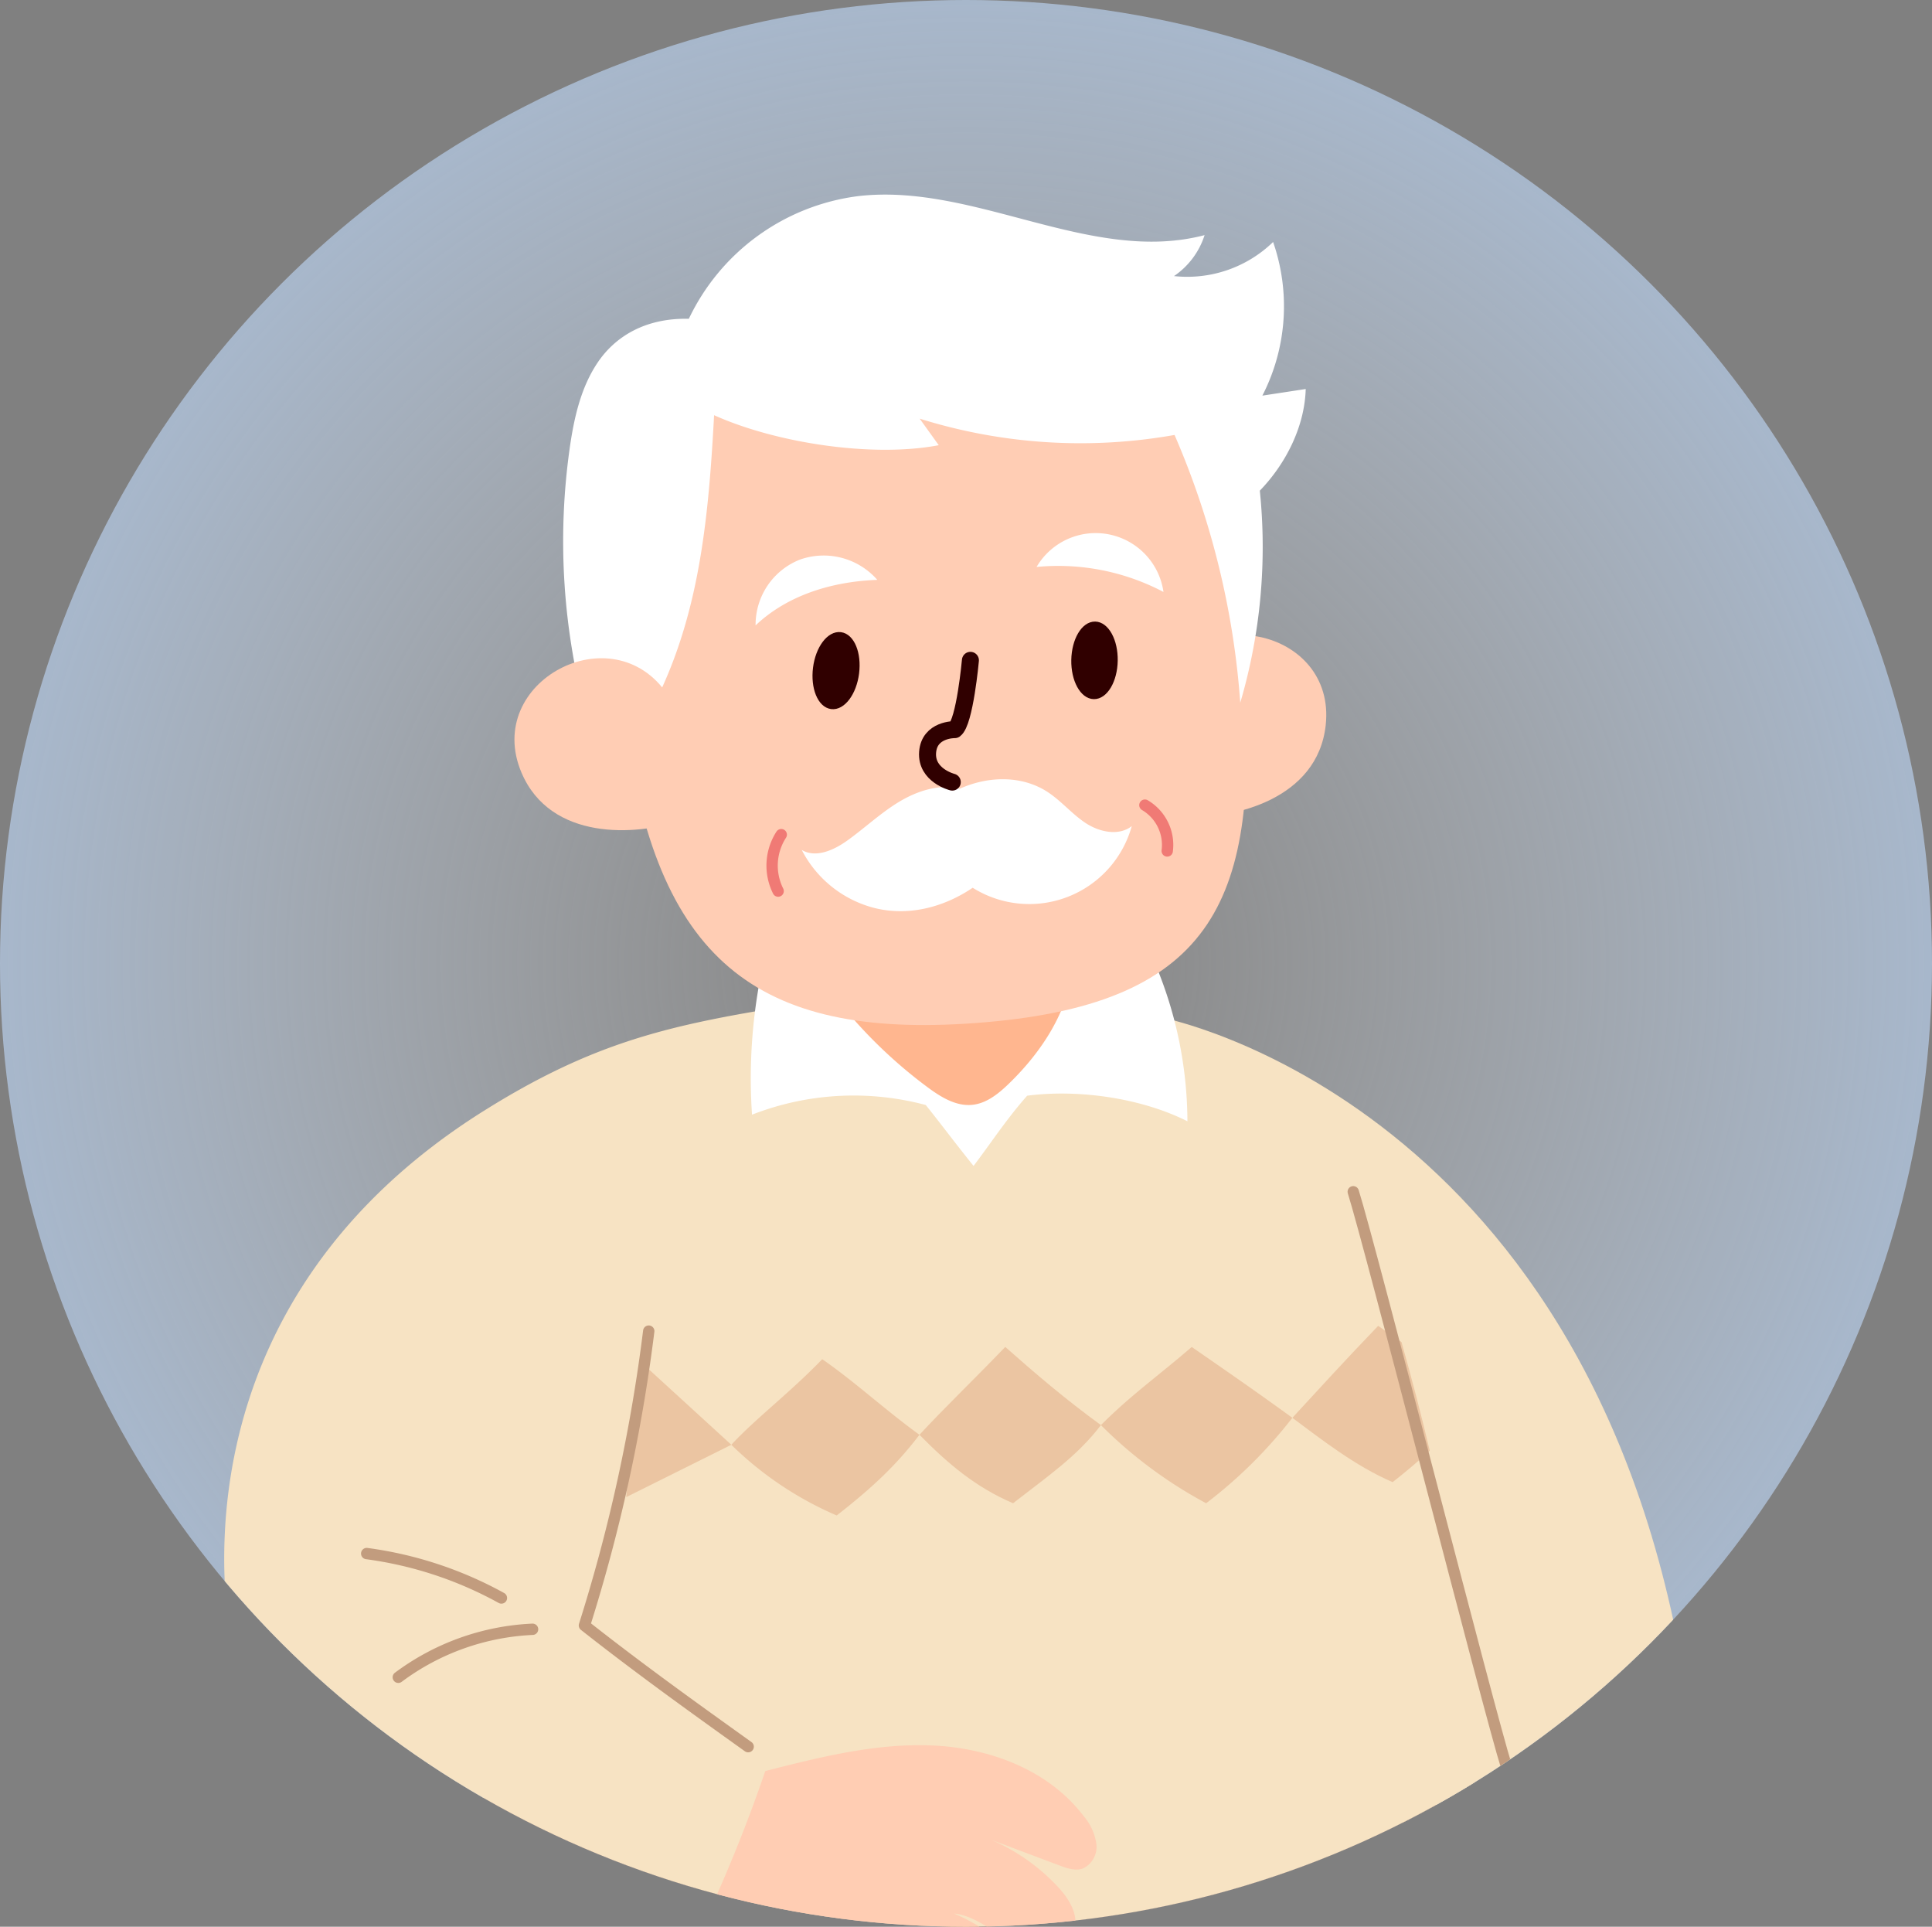 <svg xmlns="http://www.w3.org/2000/svg" xmlns:xlink="http://www.w3.org/1999/xlink" width="341" height="340" viewBox="0 0 341 340">
  <rect x="0" y="0" width="341" height="340" fill="#808080" stroke="none"/>
  <defs>
    <radialGradient id="radial-gradient" cx="0.5" cy="0.5" r="0.5" gradientUnits="objectBoundingBox">
      <stop offset="0" stop-color="#f3f3f3" stop-opacity="0"/>
      <stop offset="1" stop-color="#c2ddff"/>
    </radialGradient>
    <clipPath id="clip-path">
      <ellipse id="Ellipse_202" data-name="Ellipse 202" cx="170.5" cy="170" rx="170.5" ry="170" transform="translate(0.063 0.186)" fill="url(#radial-gradient)"/>
    </clipPath>
  </defs>
  <g id="highrank__older" transform="translate(-821 -3511)">
    <ellipse id="Ellipse_199" data-name="Ellipse 199" cx="170.5" cy="170" rx="170.5" ry="170" transform="translate(821 3511)" opacity="0.6" fill="url(#radial-gradient)"/>
    <g id="Mask_Group_4" data-name="Mask Group 4" transform="translate(820.937 3510.814)" clip-path="url(#clip-path)">
      <g id="Group_2385" data-name="Group 2385" transform="translate(39.64 34.532)">
        <g id="Group_2384" data-name="Group 2384" transform="translate(0 0)">
          <g id="Group_2374" data-name="Group 2374" transform="translate(165.533 145.23)">
            <path id="Path_84665" data-name="Path 84665" d="M221.6,299.378l-1.813-37.012s77.455,14.917,92.871,121.053l-42.692,40.32Z" transform="translate(-219.784 -262.366)" fill="#f7e3c3"/>
          </g>
          <g id="Group_2383" data-name="Group 2383" transform="translate(0 0)">
            <g id="Group_2376" data-name="Group 2376" transform="translate(36.616 239.281)">
              <path id="Path_84669" data-name="Path 84669" d="M108.027,529.242c-10.961-62.38-5.31-127.6,18.727-181.432,50.206,12.878,100.41,25.753,152.928,41.467a951.592,951.592,0,0,1,2.242,134.71C225.878,524.491,169.834,525,108.027,529.242Z" transform="translate(-102.665 -347.81)" fill="#6b4f4b"/>
              <g id="Group_2375" data-name="Group 2375" transform="translate(93.006 77.388)">
                <path id="Path_84670" data-name="Path 84670" d="M226.732,458.59c-11.5,4.779-23.61,8.084-35.244,12.006q-2.165,28.66-4.328,57.322" transform="translate(-187.159 -414.039)" fill="none" stroke="#523735" stroke-linecap="round" stroke-linejoin="round" stroke-width="2"/>
                <path id="Path_84671" data-name="Path 84671" d="M200.374,472.027a291.42,291.42,0,0,0,1.373-53.566" transform="translate(-185.828 -418.081)" fill="none" stroke="#523735" stroke-linecap="round" stroke-linejoin="round" stroke-width="2"/>
                <path id="Path_84672" data-name="Path 84672" d="M202.545,457.074c8.15-.072,14.952-7,17.552-14.722s1.917-16.118,1.2-24.236" transform="translate(-185.609 -418.116)" fill="none" stroke="#523735" stroke-linecap="round" stroke-linejoin="round" stroke-width="2"/>
              </g>
            </g>
            <g id="Group_2380" data-name="Group 2380" transform="translate(0 123.179)">
              <g id="Group_2377" data-name="Group 2377" transform="translate(0 15.143)">
                <path id="Path_84673" data-name="Path 84673" d="M284.164,424.3c-39.681,6.582-84.382,6.538-126.5.033a53.629,53.629,0,0,1-10.633,10.072c-31.448-4.854-63.633-24.458-73.012-48.146C66.9,368.31,60.55,313.537,115.5,279.272c18.426-11.5,31.492-14.772,51.47-18.019,2.433-1.783,4.909-3.522,7.474-5.162,16.786.594,33.583,1.189,53.188,3.566,1.288.749,2.532,1.541,3.776,2.367,11.921,2.961,30.788,11.481,32.5,16.39,4.876,13.858,9.4,28,13.275,41.828,1.827,6.472,3.5,12.89,4.986,19.164C290.89,375.949,293.664,408.168,284.164,424.3Z" transform="translate(-69.4 -256.09)" fill="#f7e3c3"/>
              </g>
              <path id="Path_84674" data-name="Path 84674" d="M158.485,245.823a94.458,94.458,0,0,0-4.434,35.685,49.3,49.3,0,0,1,30.666-1.705c2.9,3.617,4.613,5.984,8.432,10.75,3.079-4.041,5.747-8.184,9.464-12.391,9.026-1.184,20.159.408,28.287,4.51a72.236,72.236,0,0,0-12.523-40.339C198.08,243.393,177.784,244.454,158.485,245.823Z" transform="translate(-60.895 -242.333)" fill="#fff"/>
              <path id="Path_84675" data-name="Path 84675" d="M165.772,257.328A84.631,84.631,0,0,0,183.8,275.551c2.342,1.738,5.047,3.428,7.947,3.125,2.49-.26,4.58-1.943,6.382-3.681,5.935-5.727,10.5-12.862,11.322-20.532C194.42,252.164,178.935,252.833,165.772,257.328Z" transform="translate(-59.691 -241.241)" fill="#ffb68f"/>
              <g id="Group_2379" data-name="Group 2379" transform="translate(25.146 52.776)">
                <g id="Group_2378" data-name="Group 2378" transform="translate(45.808 23.667)">
                  <path id="Path_84676" data-name="Path 84676" d="M137.857,318.753q7.276,6.652,14.553,13.307l-18.55,9.234C134.37,334.4,135.727,327.577,137.857,318.753Z" transform="translate(-133.86 -311.078)" fill="#ebc5a2"/>
                  <path id="Path_84677" data-name="Path 84677" d="M169.31,344.7a60.861,60.861,0,0,1-18.6-12.476c4.284-4.635,10.344-9.188,16.046-15.1,5.755,3.976,10.9,8.79,17.157,13.339C179.736,335.959,175.341,339.992,169.31,344.7Z" transform="translate(-132.162 -311.242)" fill="#ebc5a2"/>
                  <path id="Path_84678" data-name="Path 84678" d="M197.4,342.74c-6.607-2.832-11.478-6.96-16.522-12.083,4.284-4.634,9.442-9.581,15.146-15.5,5.236,4.635,10.625,9.242,16.882,13.79C208.725,334.449,203.43,338.033,197.4,342.74Z" transform="translate(-129.124 -311.439)" fill="#ebc5a2"/>
                  <path id="Path_84679" data-name="Path 84679" d="M228.551,342.74a78.954,78.954,0,0,1-18.577-13.789c5.42-5.421,10.151-8.7,16.026-13.79,5.754,3.976,11.507,7.952,17.764,12.5A82.27,82.27,0,0,1,228.551,342.74Z" transform="translate(-126.193 -311.439)" fill="#ebc5a2"/>
                  <path id="Path_84680" data-name="Path 84680" d="M264.919,333.795q-3.055,2.84-6.549,5.559c-6.6-2.829-12.614-7.573-17.7-11.349,4.282-4.634,9.444-10.314,15.146-16.225q2.047,1.42,4.117,2.851C261.76,321.1,263.433,327.521,264.919,333.795Z" transform="translate(-123.1 -311.78)" fill="#ebc5a2"/>
                </g>
                <path id="Path_84681" data-name="Path 84681" d="M156.057,385.95c-9.531-6.822-19.062-13.645-28.9-21.393a291.03,291.03,0,0,0,11.35-51.936" transform="translate(-88.727 -288.028)" fill="none" stroke="#c29c7e" stroke-linecap="round" stroke-linejoin="round" stroke-width="2"/>
                <path id="Path_84682" data-name="Path 84682" d="M250.436,290.279c3,9.461,24.041,91.987,27.044,101.448" transform="translate(-76.309 -290.279)" fill="none" stroke="#c29c7e" stroke-linecap="round" stroke-linejoin="round" stroke-width="2"/>
                <path id="Path_84683" data-name="Path 84683" d="M121.011,360.42a42.844,42.844,0,0,0-23.7,8.47" transform="translate(-91.734 -283.213)" fill="none" stroke="#c29c7e" stroke-linecap="round" stroke-linejoin="round" stroke-width="2"/>
                <path id="Path_84684" data-name="Path 84684" d="M116.021,356.122a67.68,67.68,0,0,0-23.777-7.839" transform="translate(-92.244 -284.436)" fill="none" stroke="#c29c7e" stroke-linecap="round" stroke-linejoin="round" stroke-width="2"/>
              </g>
              <path id="Path_84685" data-name="Path 84685" d="M142.487,419.013a267.3,267.3,0,0,0,15.047-35.449c9.755-2.481,19.673-4.98,29.709-4.5s20.387,4.361,26.55,12.538a9.579,9.579,0,0,1,2.171,4.795,4.218,4.218,0,0,1-2.35,4.356c-1.333.485-2.795-.016-4.123-.515l-15.246-5.728a35.2,35.2,0,0,1,14.915,9.467c1.93,2.064,3.726,4.874,2.908,7.613-1.19,3.98-6.731,4.313-10.371,2.506s-6.814-4.95-10.832-5.388a40.487,40.487,0,0,1,12.389,8.5c1.3,1.307,2.594,2.908,2.537,4.778-.081,2.631-2.963,4.413-5.507,4.175s-4.732-1.888-6.707-3.558-3.979-3.473-6.71-4.339c1,2.162,2.859,3.741,4.6,5.329s3.488,3.363,4.124,5.665-.289,5.233-2.505,5.955c-1.856.605-3.8-.471-5.463-1.508a112.428,112.428,0,0,0-13.259-7.465C163.78,428.031,152.58,425.653,142.487,419.013Z" transform="translate(-62.037 -228.566)" fill="#ffcdb3"/>
            </g>
            <g id="Group_2382" data-name="Group 2382" transform="translate(51.223)">
              <path id="Path_84686" data-name="Path 84686" d="M243.027,214.315c-2.7-38.916-18.914-73.33-61.332-67.522-43.883,6.009-53.1,37.808-47.674,76.8,5.74,41.245,23.982,54.654,63.363,51.293C238.174,271.408,245.676,252.545,243.027,214.315Z" transform="translate(-114.254 -128.843)" fill="#ffcdb4"/>
              <path id="Path_84687" data-name="Path 84687" d="M220,211.15c5.156-16.565,30.564-11.483,28.636,5.817-1.46,13.108-16.336,16.471-24.391,16.149" transform="translate(-105.451 -123.314)" fill="#ffcdb4"/>
              <path id="Path_84688" data-name="Path 84688" d="M231.657,172.835a144.812,144.812,0,0,1,11.6,47.247,97.338,97.338,0,0,0,3.452-37.418c4.541-4.691,7.907-11.233,8.1-17.936l-7.651,1.167a34.52,34.52,0,0,0,1.894-27.112A21.755,21.755,0,0,1,231.56,144.8a13.815,13.815,0,0,0,5.4-7.23c-20.029,5.26-40.568-9.27-61.138-6.881a38.466,38.466,0,0,0-29.894,21.649c-7.672-.182-12.973,3.138-16.033,7.631s-4.259,9.981-5.016,15.365a117.378,117.378,0,0,0,3.135,47.624c2.564.972,5.462,2.2,8.361,3.431,10.957-17.394,12.89-36.205,14.012-57.042,10.862,4.9,27.945,7.536,39.65,5.295l-3.366-4.685A95.011,95.011,0,0,0,231.657,172.835Z" transform="translate(-115.148 -130.427)" fill="#fff"/>
              <path id="Path_84689" data-name="Path 84689" d="M142.953,211.167c-9.673-14.4-32.57-2.272-25.779,13.757,5.144,12.143,20.361,11.116,27.988,8.505" transform="translate(-115.935 -122.94)" fill="#ffcdb4"/>
              <g id="Group_2381" data-name="Group 2381" transform="translate(42.557 59.746)">
                <path id="Path_84692" data-name="Path 84692" d="M176.086,192.579A12.58,12.58,0,0,0,162.44,189a12.348,12.348,0,0,0-7.838,11.612C159.974,195.512,167.641,192.887,176.086,192.579Z" transform="translate(-154.597 -184.346)" fill="#fff"/>
                <path id="Path_84693" data-name="Path 84693" d="M199.656,190.66a12.09,12.09,0,0,1,22.4,4.412A39.851,39.851,0,0,0,199.656,190.66Z" transform="translate(-150.058 -184.705)" fill="#fff"/>
                <path id="Path_84694" data-name="Path 84694" d="M189.913,225.812c-3.676-.876-7.563.4-10.793,2.36s-6,4.589-9.071,6.789c-2.362,1.693-5.551,3.149-8.047,1.662a20,20,0,0,0,13.018,10.29c5.552,1.325,11.665.086,17.156-3.616a18.774,18.774,0,0,0,28.075-10.876c-2.282,1.784-5.692,1.061-8.114-.527s-4.3-3.9-6.725-5.487C201.14,223.6,195.287,223.414,189.913,225.812Z" transform="translate(-153.851 -180.732)" fill="#fff"/>
                <path id="Path_84696" data-name="Path 84696" d="M158.862,233.032a10.053,10.053,0,0,0-.548,9.957" transform="translate(-154.329 -179.837)" fill="none" stroke="#f07a75" stroke-linecap="round" stroke-linejoin="round" stroke-width="2"/>
                <path id="Path_84697" data-name="Path 84697" d="M217.026,228.3a8.158,8.158,0,0,1,3.942,8.083" transform="translate(-148.308 -180.314)" fill="none" stroke="#f07a75" stroke-linecap="round" stroke-linejoin="round" stroke-width="2"/>
              </g>
            </g>
            <path id="Path_84698" data-name="Path 84698" d="M90.938,209.594" transform="translate(-67.23 -122.452)" fill="#f7e3c3"/>
          </g>
        </g>
        <path id="Path_84699" data-name="Path 84699" d="M449.1,135.945c-.443,3.476-2.4,6.088-4.372,5.836s-3.2-3.272-2.765-6.749,2.4-6.088,4.375-5.833S449.542,132.469,449.1,135.945Z" transform="translate(-337.546 -51.495)" fill="#300000" stroke="#300000" stroke-width="1"/>
        <path id="Path_84700" data-name="Path 84700" d="M455.288,136.408c-.061,3.5,1.5,6.371,3.483,6.408s3.65-2.775,3.712-6.279-1.5-6.371-3.483-6.408S455.353,132.9,455.288,136.408Z" transform="translate(-305.282 -54.29)" fill="#300000" stroke="#300000" stroke-width="1"/>
        <path id="Path_84701" data-name="Path 84701" d="M454.74,130.5s-.994,10.924-2.758,12.228c0,0-4.5-.1-4.8,4s4.355,5.259,4.355,5.259" transform="translate(-323.037 -48.321)" fill="none" stroke="#300000" stroke-linecap="round" stroke-linejoin="round" stroke-width="3"/>
      </g>
    </g>
  </g>
</svg>
